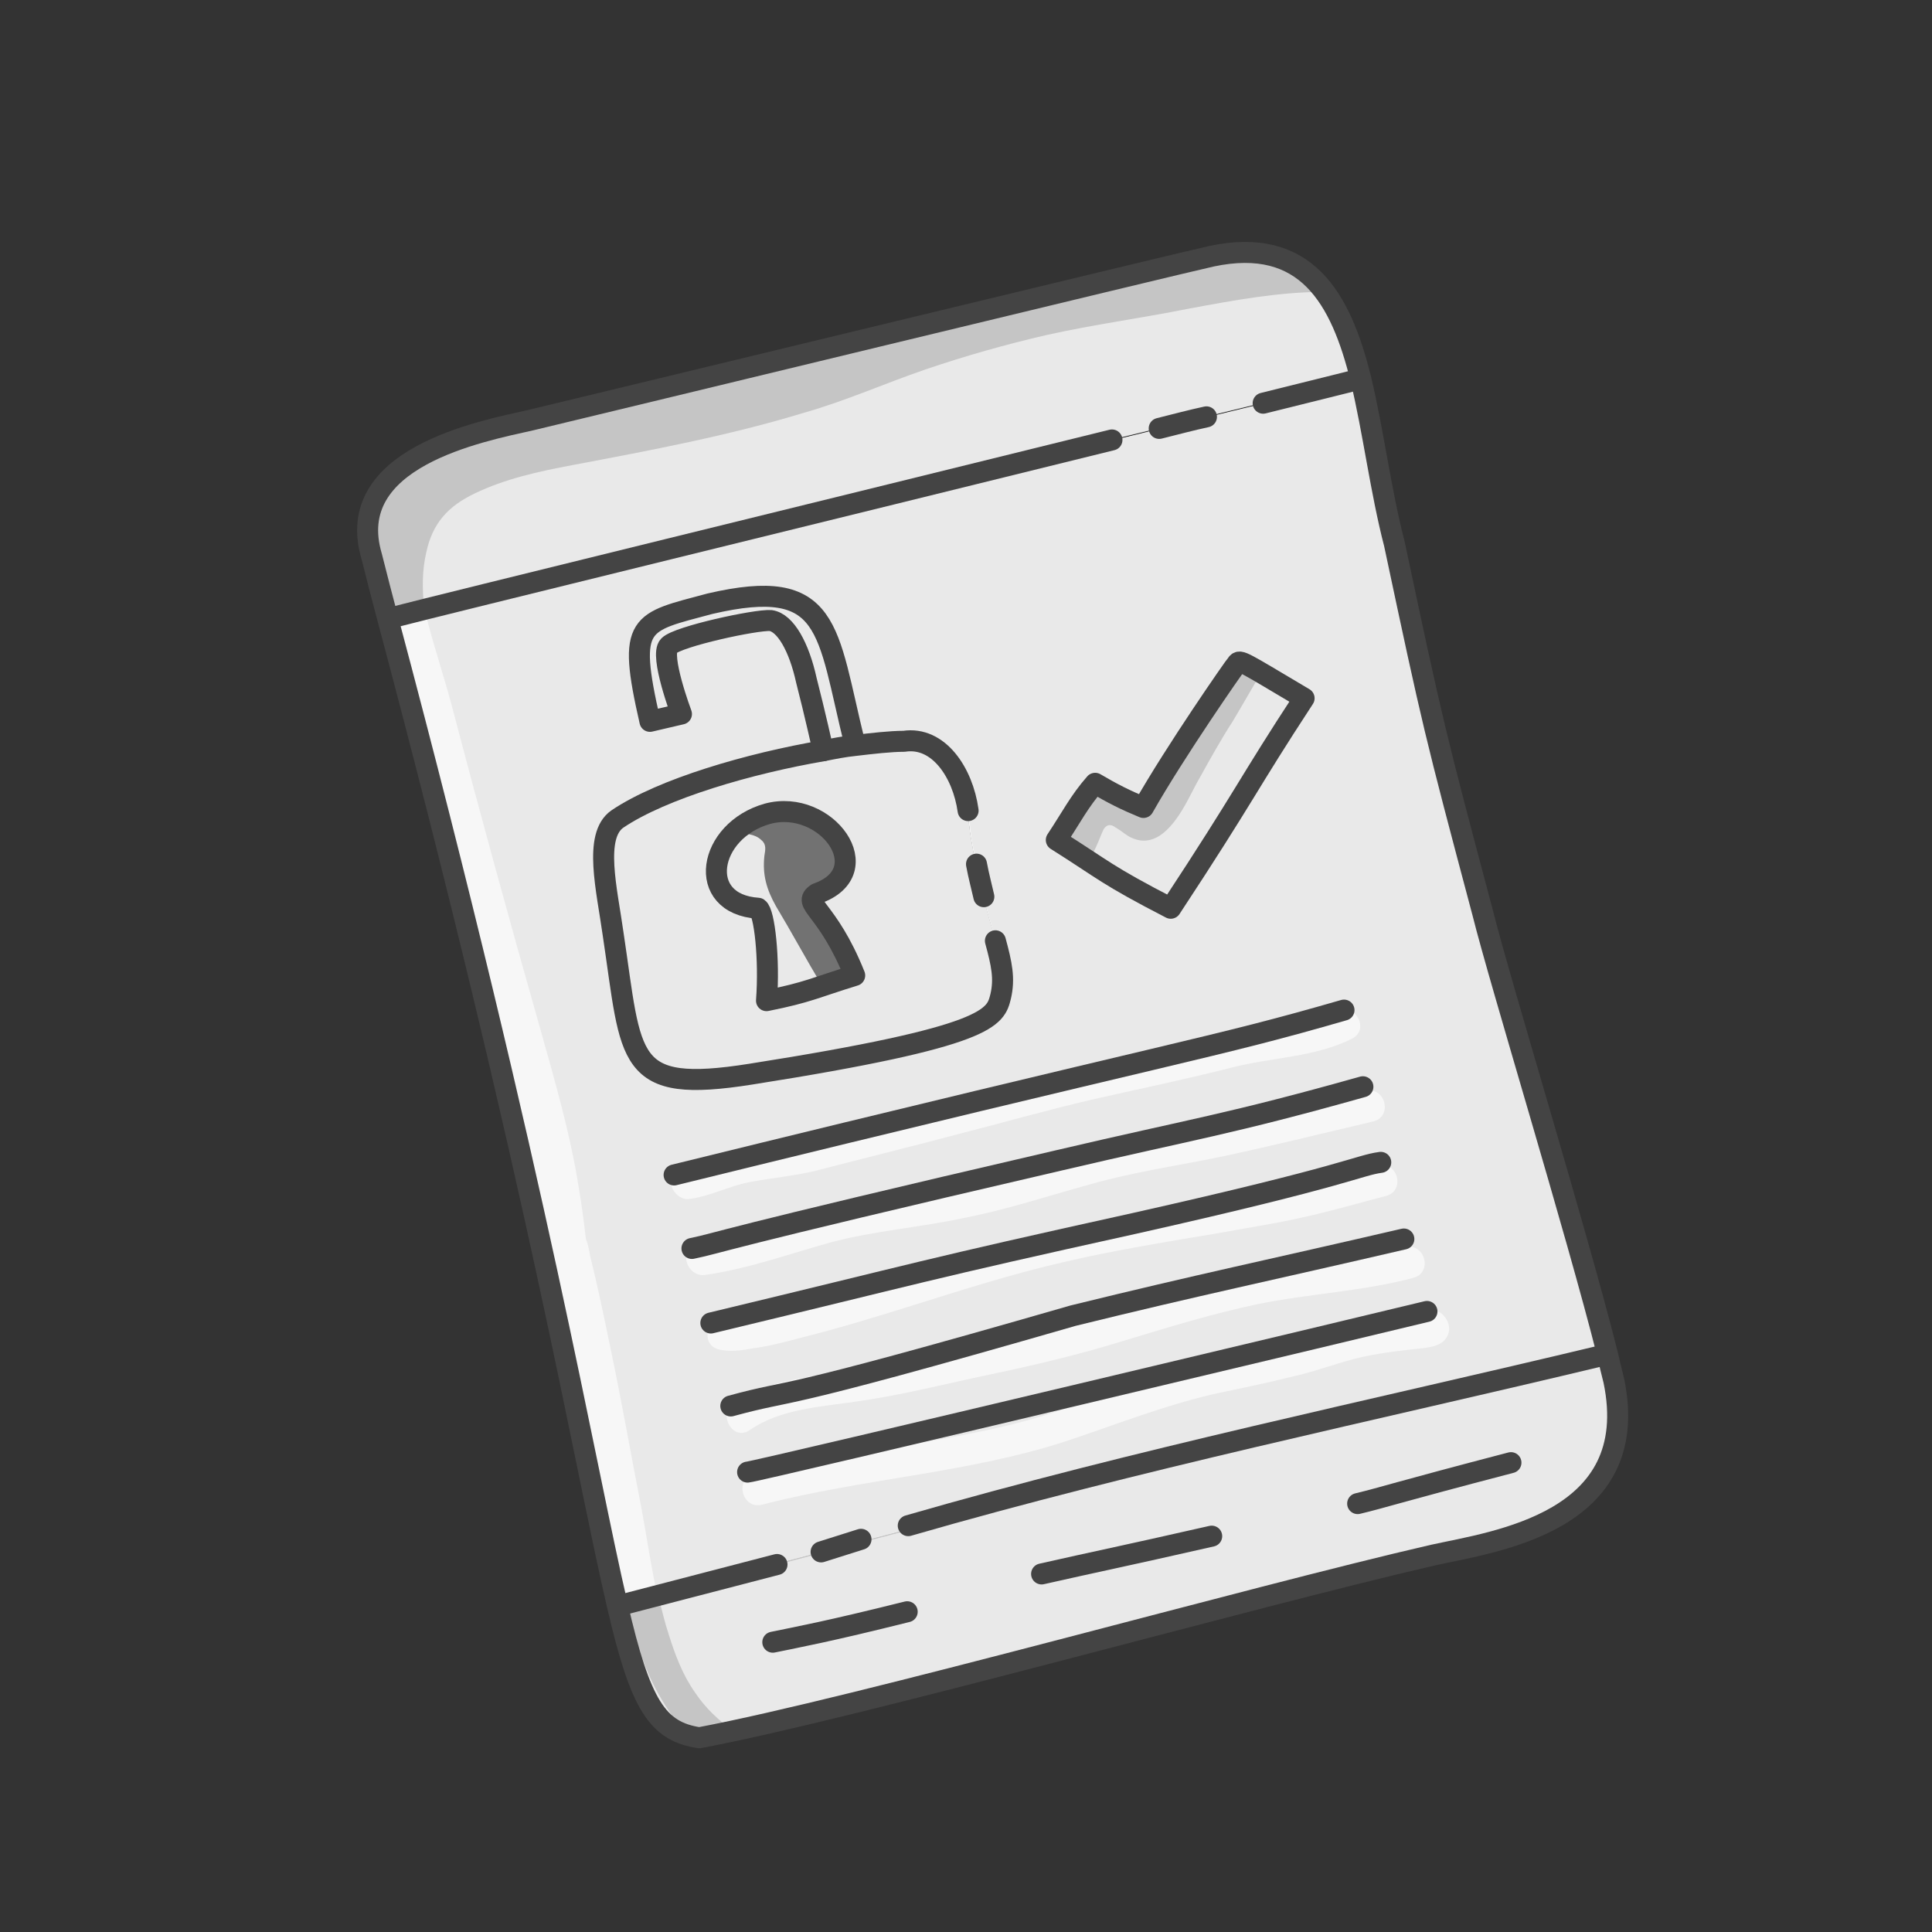 <?xml version="1.0" encoding="utf-8"?>
<!-- Generator: Adobe Illustrator 28.2.0, SVG Export Plug-In . SVG Version: 6.00 Build 0)  -->
<svg version="1.1" id="ICONOS" xmlns="http://www.w3.org/2000/svg" xmlns:xlink="http://www.w3.org/1999/xlink" x="0px" y="0px"
	 viewBox="0 0 184 184" style="enable-background:new 0 0 184 184;" xml:space="preserve">
<rect x="0" y="0" width="184" height="184" fill="#333333" stroke="none"/>
<style type="text/css">
	.st0{fill:#F7F7F7;}
	.st1{fill:#727272;}
	.st2{fill:#C5C5C5;}
	.st3{fill:#E9E9E9;}
	.st4{fill:none;stroke:#444444;stroke-width:2;stroke-linecap:round;stroke-linejoin:round;stroke-miterlimit:2.046;}
</style>
<g id="Capa7">
	<g id="XMLID_00000040557349532067958140000011526065185330176913_">
		<g>
			<path class="st0" d="M78.4,71.5c-7,1.2-15.3,3.6-19.6,6.5c-2.3,1.6-1,6.7-0.4,11c1.8,12,1.1,15.2,13.1,13.3
				c22.9-3.6,23.3-5.4,23.8-7.4c0.9-3.5-1.3-5.6-2.9-15.4c-0.2-1.4-0.7-9.7-6.3-8.8c-1.3,0-3,0.2-4.7,0.4l0-0.3
				c-2.7-10.9-2.2-16-13.8-13.3c-6.7,1.8-7.9,1.6-5.7,11.2l3-0.7c0,0-2.1-5.6-1.2-6.5s8.3-2.5,9.7-2.4c1.4,0.2,2.7,2.5,3.4,5.7
				C77.5,67.9,78.4,71.5,78.4,71.5L78.4,71.5z M153.2,129l-0.7,0.2c-8.6,1.3-93.1,23.6-93.5,23.7l-0.2,0.1
				c-3.1-13.3-7.5-40.1-21.8-94.1l0.4-0.1c6.7-1.7,85.8-21.1,92.1-22.6l0,0c1.2,5,1.9,10.7,3.2,15.7c3.8,17.5,3.9,17.8,8.4,35.1
				C143,93.7,150.1,117.1,153.2,129z M111.5,86.5c7.3-11.1,7.2-11.6,12.7-20c-5.9-3.5-6.1-3.7-6.4-3.3c-0.2,0.2-5.9,8.4-8.9,13.7
				c-1.6-0.7-2.8-1.3-4.5-2.3c-1.5,1.7-2.3,3.3-3.7,5.4C105.1,82.8,105.2,83.3,111.5,86.5z"/>
			<path class="st1" d="M73.1,77.5c5.6-1.5,10.7,5.5,4.7,7.6c-1.6,1,1,1.4,3.6,7.8c-4,1.2-4.4,1.6-8.4,2.4c0.3-4.1-0.1-8.4-0.8-8.8
				C66.2,86.1,67.4,79.1,73.1,77.5z"/>
			<path class="st1" d="M61.9,68.7c-2.2-9.7-1-9.5,5.7-11.2c11.6-2.7,11.1,2.4,13.8,13.3l0,0.3c-1,0.1-2,0.3-3,0.5v0
				c0,0-0.9-3.6-1.6-6.7c-0.8-3.1-2-5.5-3.4-5.7c-1.4-0.1-8.8,1.5-9.7,2.4s1.2,6.5,1.2,6.5L61.9,68.7z"/>
			<path class="st2" d="M92.4,79.4c1.6,9.8,3.8,11.9,2.9,15.4c-0.5,1.9-0.9,3.8-23.8,7.4c-12,1.9-11.3-1.3-13.1-13.3
				c-0.6-4.3-1.9-9.4,0.4-11c4.2-2.9,12.6-5.2,19.6-6.5c1-0.2,2-0.3,3-0.5c1.8-0.2,3.4-0.4,4.7-0.4C91.8,69.8,92.2,78.1,92.4,79.4z
				 M77.8,85.1c6.1-2.1,0.9-9.1-4.7-7.6c-5.7,1.6-6.9,8.6-0.9,9c0.6,0.4,1.1,4.8,0.8,8.8c4-0.8,4.5-1.2,8.4-2.4
				C78.8,86.5,76.2,86.1,77.8,85.1z"/>
			<path class="st2" d="M124.1,66.5c-5.4,8.4-5.4,8.9-12.7,20c-6.2-3.2-6.3-3.7-10.9-6.5c1.4-2.1,2.2-3.6,3.7-5.4
				c1.7,1,2.9,1.6,4.5,2.3c3.1-5.3,8.8-13.5,8.9-13.7C118.1,62.8,118.3,63,124.1,66.5z"/>
			<path class="st2" d="M153.8,131.5c2.8,13.6-11.4,15.3-17.2,16.6c-17.4,4-55,14.6-69.9,17.4c-4-0.5-5.6-3.1-7.8-12.6l0.2-0.1
				c0.4-0.1,84.9-22.4,93.5-23.7l0.7-0.2C153.4,129.9,153.6,130.7,153.8,131.5z"/>
			<path class="st2" d="M129.6,36.1L129.6,36.1c-6.4,1.5-85.5,20.9-92.2,22.6L37,58.9c-0.5-1.9-1-3.8-1.5-5.8
				c-2.9-9.4,10.3-11.9,15.2-13c6.7-1.6,61.6-14.9,64.8-15.6C124.4,22.6,127.6,28.4,129.6,36.1z"/>
		</g>
		<g>
			<path class="st3" d="M37.5,58.7c0,0-0.1,0-0.1,0L37,58.9c0.6,2.2,1.1,4.3,1.7,6.5C38.2,63.2,37.8,60.9,37.5,58.7z"/>
			<path class="st3" d="M141.2,87c-4.6-17.4-4.6-17.7-8.4-35.1c-1.3-5-2-10.7-3.2-15.7l0,0C123.7,37.6,56.7,54,40.5,58
				c0,0.1,0,0.2,0,0.3c0.1,0.3,0.1,0.6,0.2,0.8c0.7,2.7,1.6,5.4,2.3,8c2.7,10.3,5.5,20.5,8.4,30.7c1.4,5,2.9,10.1,3.7,15.2
				c0.3,1.7,0.5,3.3,0.7,5c0.2,0.5,0.3,1,0.4,1.6c0.7,2.8,1.3,5.7,1.9,8.6c1.1,5.2,2,10.4,3,15.5c0.5,2.7,0.9,5.5,1.5,8.2
				c16.2-4.3,82.4-21.7,89.9-22.8l0.6-0.2C150.1,117.1,143,93.7,141.2,87z M104.3,74.6c1.7,1,2.9,1.6,4.5,2.3
				c3.1-5.3,8.8-13.5,8.9-13.7c0.4-0.4,0.6-0.3,6.4,3.3c-5.4,8.4-5.4,8.9-12.7,20c-6.2-3.2-6.4-3.7-10.9-6.5
				C102,77.9,102.8,76.4,104.3,74.6z M58.5,89c-0.6-4.3-1.9-9.4,0.4-11c4.2-2.9,12.6-5.2,19.6-6.5v0c0,0-0.9-3.6-1.6-6.7
				c-0.8-3.1-2-5.5-3.4-5.7c-1.4-0.1-8.8,1.5-9.7,2.4c-0.8,0.9,1.2,6.5,1.2,6.5l-3,0.7c-2.2-9.7-1-9.5,5.7-11.2
				c11.6-2.7,11.1,2.4,13.8,13.3l0,0.3c1.8-0.2,3.4-0.4,4.7-0.4c5.7-0.8,6.1,7.5,6.3,8.9c1.6,9.8,3.8,11.9,2.9,15.4
				c-0.5,1.9-0.9,3.8-23.8,7.4C59.6,104.2,60.3,101,58.5,89z M63.9,112.6c0-0.9,0.7-1.4,1.5-1.5c1.1-0.2,2.2-0.7,3.3-1.1
				c1.2-0.4,2.4-0.6,3.6-0.7c2.4-0.4,4.6-0.8,7-1.4c4.3-1.1,8.7-2.1,13-3.4c4.1-1.3,8.4-2.2,12.6-3.1c4.2-0.9,8.4-1.9,12.6-2.9
				c3.2-0.8,6.8-0.7,9.8-2.2c1.7-0.9,3.2,1.7,1.5,2.6c-3.5,1.8-7.8,1.8-11.6,2.8c-4.3,1.1-8.7,2-13.1,3c-4.3,1-8.5,2.2-12.8,3.3
				c-4.5,1.2-9,2.3-13.6,3.5c-2.1,0.5-4.3,0.7-6.4,1.1c-2,0.4-3.8,1.4-5.8,1.6C64.6,114.2,63.9,113.3,63.9,112.6z M66.4,118.6
				c4.7-0.7,9-2.5,13.5-3.5c4.2-1,8.4-1.3,12.6-2.3c4.1-0.9,8-2.3,12-3.3c4.2-1,8.6-1.6,12.9-2.6c4.2-1,8.4-2,12.6-3
				c1.9-0.5,2.7,2.4,0.8,2.9c-4.7,1.1-9.5,2.3-14.2,3.3c-4.3,0.9-8.6,1.5-12.8,2.7c-4,1.1-7.9,2.4-12,3.2c-4.2,0.9-8.4,1.2-12.6,2.3
				c-4,1.1-7.8,2.5-11.9,3.1C65.4,121.8,64.5,118.9,66.4,118.6z M69.2,125.7c0,0,0.2,0,0.5,0c0.3,0,0.6,0,0.9-0.1
				c0.7-0.1,1.4-0.3,2.1-0.4c1.6-0.4,3.2-0.8,4.8-1.3c8.5-2.4,16.8-5.4,25.5-7.2c4.7-1,9.5-1.7,14.2-2.5c4.7-0.8,9.3-2,14-3.2
				c1.9-0.5,2.7,2.4,0.8,2.9c-2.7,0.7-5.4,1.5-8.2,2.1c-2.7,0.6-5.4,1-8.1,1.5c-4.8,0.8-9.7,1.6-14.4,2.7c-4.8,1.1-9.5,2.6-14.3,4.1
				c-3.5,1.1-7.1,2.2-10.7,3.1c-1.5,0.4-3,0.8-4.5,1c-1.1,0.2-2.3,0.4-3.4,0.1C66.6,128,67.4,125.2,69.2,125.7z M69.9,133.6
				c3.4-2.3,7.7-2.5,11.6-3.1c4.4-0.7,8.8-1.9,13.2-2.8c4.4-0.9,8.7-2.1,13.1-3.4c4.2-1.3,8.4-2.6,12.8-3.3
				c4.4-0.8,8.8-1.1,13.2-2.2c1.9-0.5,2.7,2.4,0.8,2.9c-4.9,1.3-9.9,1.5-14.8,2.5c-4.3,0.9-8.5,2.2-12.8,3.5
				c-4.2,1.3-8.4,2.3-12.7,3.2c-4.3,0.9-8.5,2-12.9,2.6c-3.4,0.5-7.1,0.7-10,2.7C69.8,137.3,68.3,134.7,69.9,133.6z M137.4,127.8
				c-0.5,0.4-1.2,0.5-1.9,0.6c-1.9,0.2-3.7,0.4-5.6,0.8c-2.3,0.5-4.5,1.4-6.8,1.9c-2.4,0.6-4.8,1.1-7.2,1.6
				c-4.9,1.1-9.4,2.9-14.2,4.5c-9.4,3.1-19.5,3.6-29.1,6.1c-1.9,0.5-2.7-2.4-0.8-2.9c5-1.3,10.2-2.1,15.3-2.9
				c4.6-0.8,9.2-1.6,13.6-3.1c4.3-1.4,8.6-3.2,13-4.3c4.4-1.1,8.8-2,13.2-3.3c2-0.6,4-1,6-1.2c0.6-0.1,1.2-0.1,1.8-0.2
				c0.2,0,0.5-0.1,0.7-0.1c0,0,0.1,0,0.1,0c0.5-0.5,1.4-0.7,2,0C138.2,126.1,138.2,127.1,137.4,127.8z"/>
			<path class="st3" d="M78.3,93.9c-1.5-2.5-2.9-5.1-4.4-7.6c-0.9-1.6-1.3-3-1.1-4.8c0.1-0.6,0.2-1.1-0.3-1.5
				c-0.6-0.6-1.6-0.6-2.3-0.7c0,0,0,0,0,0c-2.9,2.6-2.6,7,2.1,7.3c0.6,0.4,1.1,4.8,0.8,8.9C75.6,94.8,76.7,94.4,78.3,93.9z"/>
			<path class="st3" d="M61.9,68.7c-2.2-9.7-1-9.5,5.7-11.2c11.6-2.7,11.1,2.4,13.8,13.3l0,0.3c-1,0.1-2,0.3-3,0.5v0
				c0,0-0.9-3.6-1.6-6.7c-0.8-3.1-2-5.5-3.4-5.7c-1.4-0.1-8.8,1.5-9.7,2.4s1.2,6.5,1.2,6.5L61.9,68.7z"/>
			<path class="st3" d="M92.4,79.4c1.6,9.8,3.8,11.9,2.9,15.4c-0.5,1.9-0.9,3.8-23.8,7.4c-12,1.9-11.3-1.3-13.1-13.3
				c-0.6-4.3-1.9-9.4,0.4-11c4.2-2.9,12.6-5.2,19.6-6.5c1-0.2,2-0.3,3-0.5c1.8-0.2,3.4-0.4,4.7-0.4C91.8,69.8,92.2,78.1,92.4,79.4z
				 M77.8,85.1c6.1-2.1,0.9-9.1-4.7-7.6c-5.7,1.6-6.9,8.6-0.9,9c0.6,0.4,1.1,4.8,0.8,8.8c4-0.8,4.5-1.2,8.4-2.4
				C78.8,86.5,76.2,86.1,77.8,85.1z"/>
			<path class="st3" d="M120.1,64.1c-0.9,1.5-1.8,3.1-2.7,4.6c-1.1,1.7-2.1,3.5-3.1,5.3c-0.7,1.2-1.2,2.4-2,3.6
				c-1,1.5-2.5,3.1-4.5,2.2c-0.5-0.2-0.9-0.6-1.4-0.9c-0.2-0.1-0.4-0.3-0.6-0.3c-0.3-0.1-0.6,0.2-0.7,0.4c-0.2,0.3-1.2,3.3-1.7,2.9
				c2.1,1.4,3.4,2.3,7.9,4.6c7.3-11.1,7.2-11.6,12.7-20C122.3,65.4,121,64.6,120.1,64.1z"/>
			<path class="st3" d="M60.8,156.8c-0.4-1.4-0.8-2.7-1.1-4.1c-0.4,0.1-0.7,0.2-0.7,0.2l-0.2,0.1c2,8.7,3.5,11.5,6.8,12.4
				C63.4,162.9,61.8,160.1,60.8,156.8z"/>
			<path class="st3" d="M153.8,131.5c-0.2-0.8-0.4-1.6-0.6-2.5l-0.6,0.2c-7.5,1.1-73.7,18.5-89.9,22.8c0.3,1.2,0.6,2.5,1,3.7
				c0.6,1.9,1.3,3.8,2.5,5.5c1,1.5,2.3,2.7,3.7,3.7c16.5-3.5,50.5-13,66.9-16.8C142.4,146.8,156.5,145,153.8,131.5z"/>
			<path class="st3" d="M126.1,27.8c-4.3,0-8.6,0.8-12.9,1.6c-4.5,0.9-9,1.5-13.5,2.5c-3.9,0.9-7.8,2-11.6,3.3
				c-3.8,1.3-7.6,3-11.5,4.1c-7.2,2.2-14.7,3.6-22.1,5c-3.2,0.6-6.4,1.3-9.3,2.7c-2.5,1.2-4,2.8-4.6,5.6c-0.4,1.7-0.4,3.5-0.2,5.3
				c16.2-4,83.2-20.4,89.1-21.8l0,0C128.7,32.9,127.7,30,126.1,27.8z"/>
		</g>
		<g>
			<path class="st4" d="M58.8,152.9c2.2,9.5,3.8,12,7.8,12.6c14.9-2.8,52.5-13.4,69.9-17.4c5.9-1.3,20-3.1,17.2-16.6
				c-0.2-0.8-0.4-1.6-0.6-2.5c-3-11.9-10.2-35.3-11.9-42.1c-4.6-17.3-4.7-17.7-8.4-35.1c-1.3-5-2-10.7-3.2-15.7
				c-1.9-7.7-5.2-13.6-14.2-11.7c-3.2,0.7-58.1,14-64.8,15.6c-4.9,1.1-18,3.6-15.2,13c0.5,2,1,3.9,1.5,5.8
				C51.3,112.8,55.7,139.7,58.8,152.9z"/>
			<path class="st4" d="M120.3,38.4c4.8-1.2,8.1-2,9.2-2.3"/>
			<path class="st4" d="M110.4,40.8c1.6-0.4,3.1-0.8,4.5-1.1"/>
			<path class="st4" d="M37.4,58.8C42,57.6,80,48.3,105.9,41.9"/>
			<path class="st4" d="M86.5,145.3c21.8-6.3,44-10.9,66.1-16.2"/>
			<path class="st4" d="M78.2,147.8c1.3-0.4,2.5-0.8,3.8-1.2"/>
			<path class="st4" d="M59,152.9c5-1.3,10-2.6,15-3.9"/>
			<path class="st4" d="M73.6,156.4c2.4-0.5,5.2-1,12.8-2.9"/>
			<path class="st4" d="M99.2,149.9c5.3-1.2,7.4-1.6,16.2-3.6"/>
			<path class="st4" d="M129.3,143.2c2.5-0.6,3.5-1,14.6-3.9"/>
			<path class="st4" d="M64.2,111.9c49.2-12.1,51-12,63.8-15.7"/>
			<path class="st4" d="M65.9,118.9c2.9-0.6,1.8-0.7,35-8.4c12.8-3,16.1-3.4,28.9-7"/>
			<path class="st4" d="M67.7,126c20.4-4.9,20-5,40.4-9.5c20.5-4.6,21.2-5.5,23.4-5.8"/>
			<path class="st4" d="M69.6,133.9c6.6-1.8,2.8,0,32.6-8.6c12.2-3,18.6-4.3,31.5-7.3"/>
			<path class="st4" d="M71.2,140.2c1.1-0.1,62.3-14.7,64.7-15.3"/>
			<path class="st4" d="M93.7,85.4c-0.2-0.9-0.5-2-0.7-3.1"/>
			<path class="st4" d="M92.2,77.2c-0.5-3.6-2.8-7.1-6.1-6.6c-1.3,0-3,0.2-4.7,0.4c-1,0.1-2,0.3-3,0.5c-7,1.2-15.3,3.6-19.6,6.5
				c-2.3,1.6-1,6.7-0.4,11c1.8,12,1.1,15.2,13.1,13.3c22.9-3.6,23.3-5.4,23.8-7.4c0.4-1.7,0.1-3.1-0.5-5.3"/>
			<path class="st4" d="M81.4,70.8c-2.7-10.9-2.2-16-13.8-13.3c-6.7,1.8-7.9,1.6-5.7,11.2l3-0.7c0,0-2.1-5.6-1.2-6.5
				s8.3-2.5,9.7-2.4c1.4,0.2,2.7,2.5,3.4,5.7c0.8,3.1,1.6,6.7,1.6,6.7"/>
			<path class="st4" d="M73.1,77.5c-5.7,1.6-6.9,8.6-0.9,9c0.6,0.4,1.1,4.8,0.8,8.8c4-0.8,4.5-1.2,8.4-2.4c-2.6-6.5-5.1-6.8-3.6-7.8
				C83.8,83,78.7,76,73.1,77.5z"/>
			<path class="st4" d="M104.3,74.6c-1.5,1.7-2.3,3.3-3.7,5.4c4.6,2.9,4.7,3.3,10.9,6.5c7.3-11.1,7.2-11.6,12.7-20
				c-5.9-3.5-6.1-3.7-6.4-3.3c-0.2,0.2-5.9,8.4-8.9,13.7C107.2,76.2,106,75.6,104.3,74.6z"/>
		</g>
	</g>
</g>
</svg>
